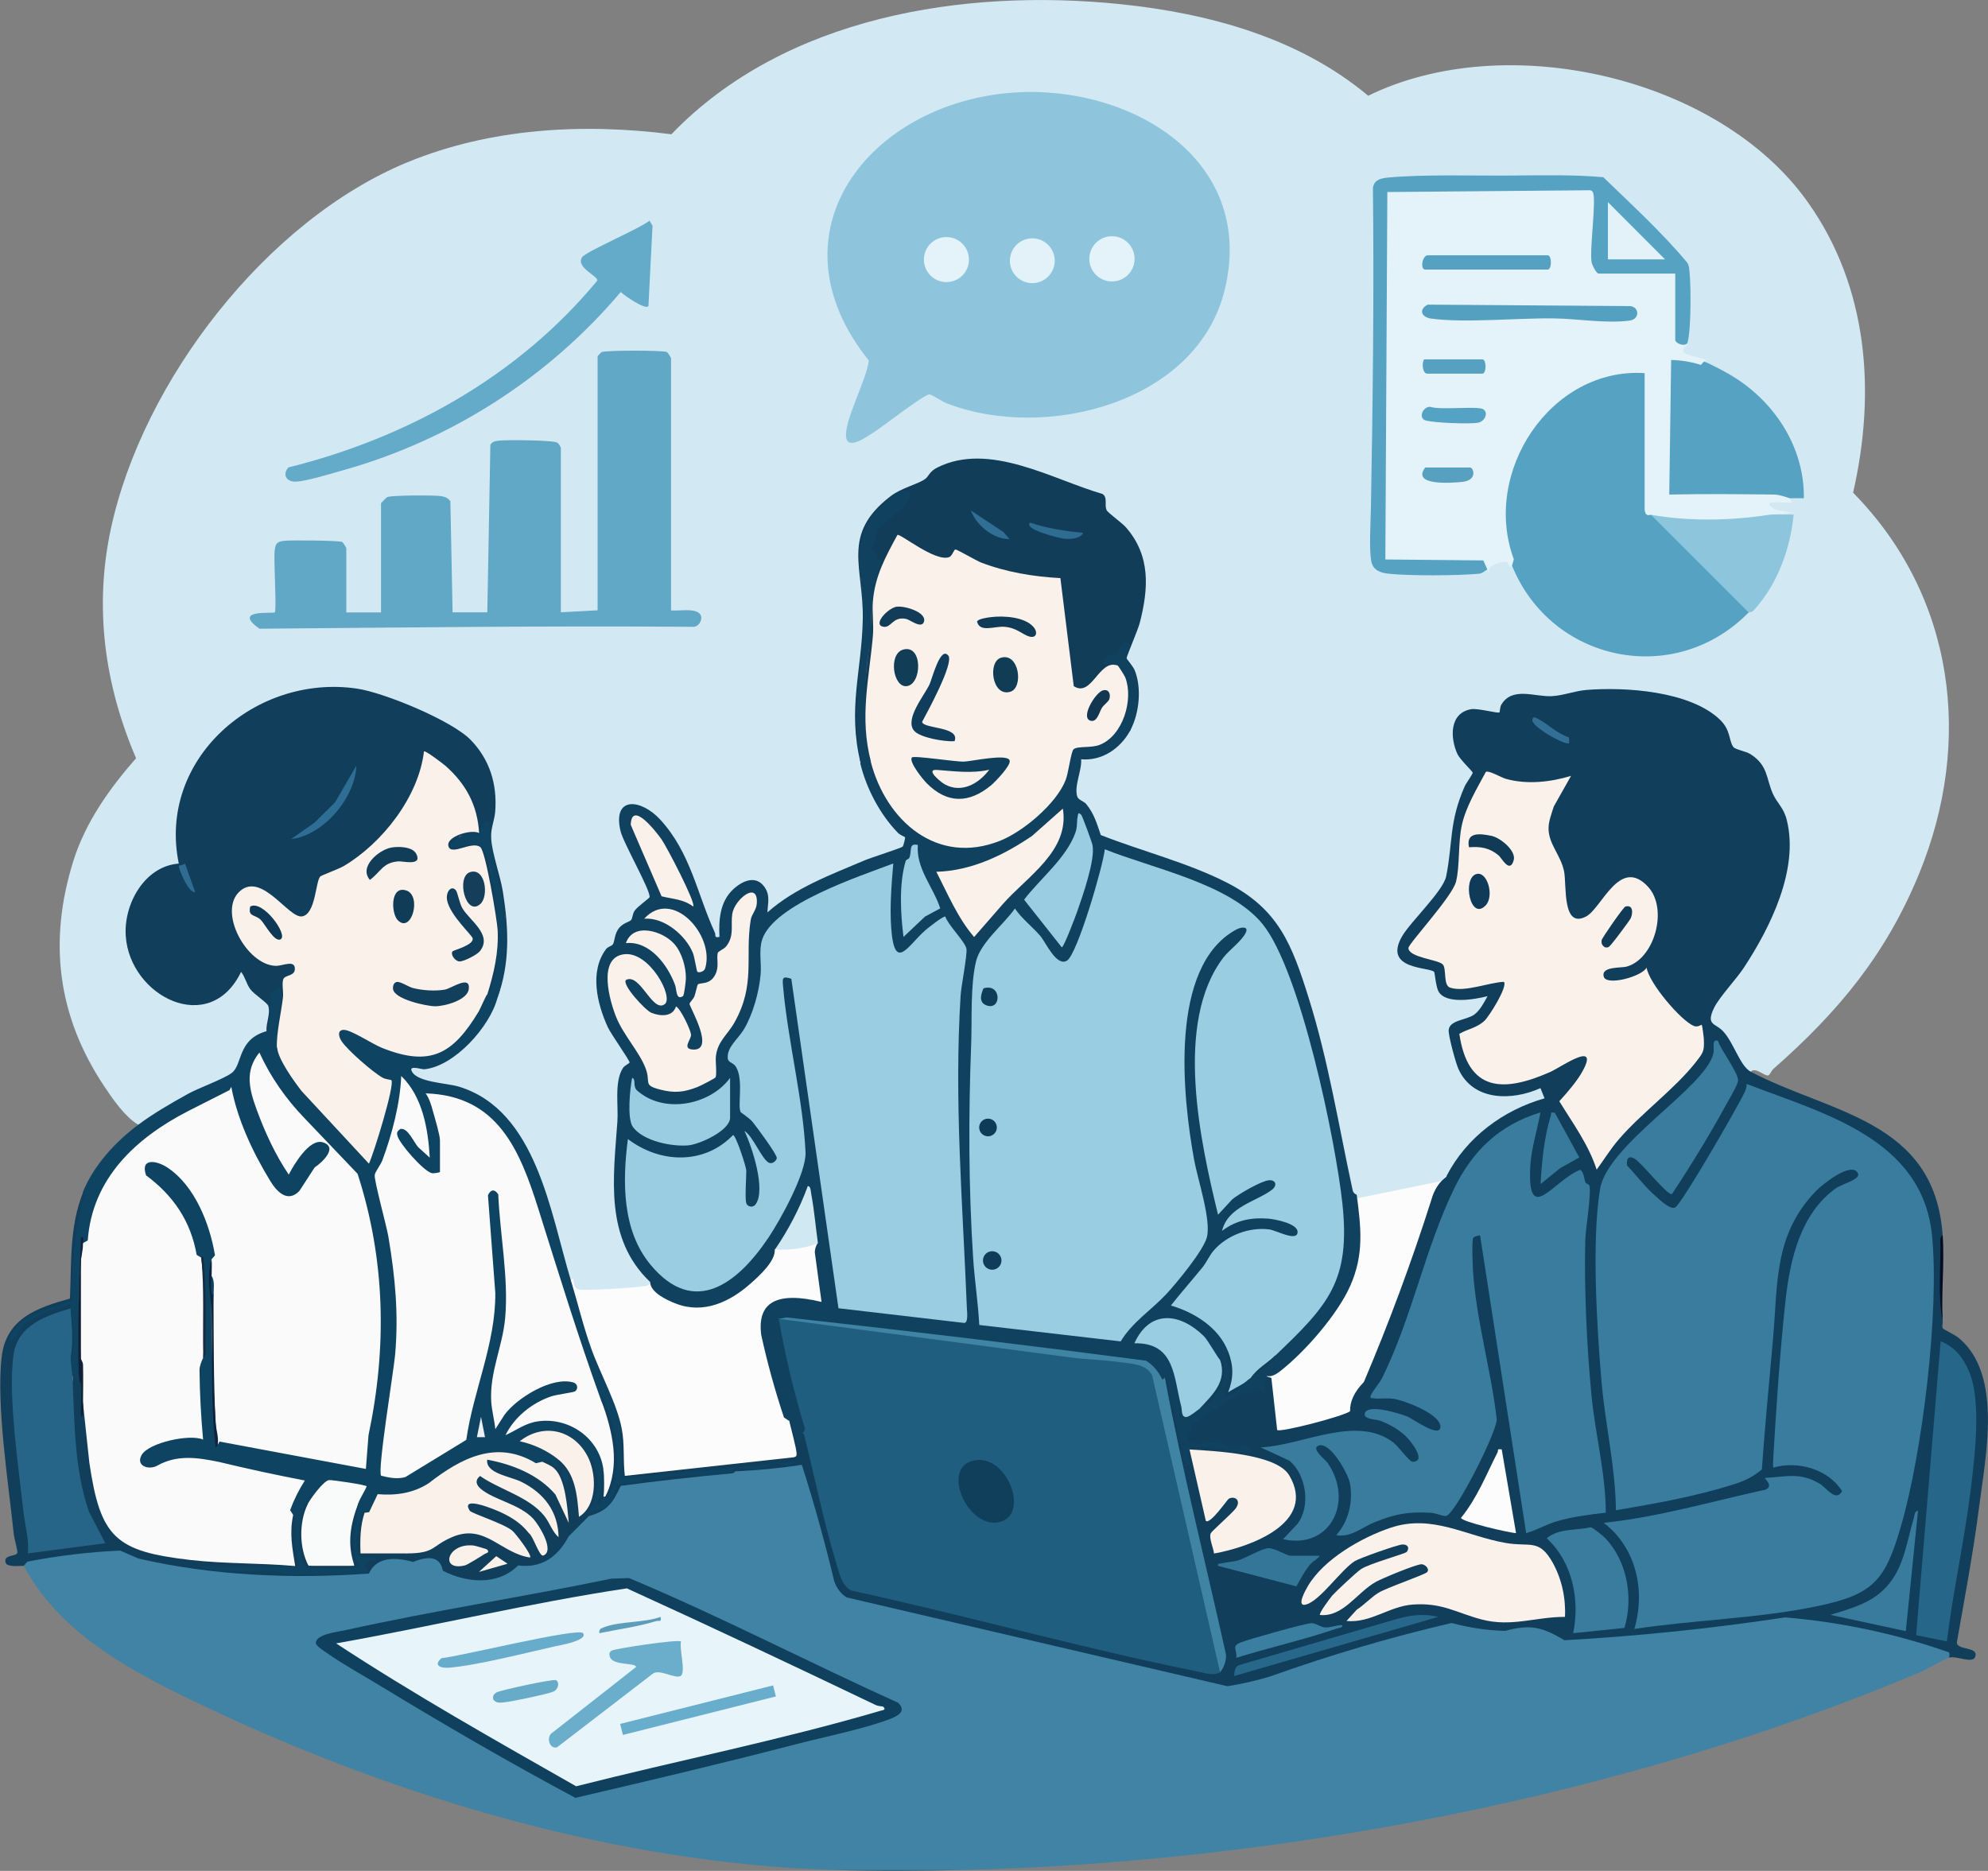 <?xml version="1.0" encoding="UTF-8"?>
<svg id="_レイヤー_2" data-name="レイヤー 2" xmlns="http://www.w3.org/2000/svg" viewBox="0 0 188.92 177.8">
  <rect x="0" y="0" width="188.92" height="177.8" fill="#808080" stroke="none"/>
  <defs>
    <style>
      .cls-1 {
        fill: #fafafb;
      }

      .cls-2 {
        fill: #e2f2f8;
      }

      .cls-3 {
        fill: #20607d;
      }

      .cls-4 {
        fill: #2e6c92;
      }

      .cls-5 {
        fill: #397c9d;
      }

      .cls-6 {
        fill: #266587;
      }

      .cls-7 {
        fill: #0e3956;
      }

      .cls-8 {
        fill: #68adcb;
      }

      .cls-9 {
        fill: #133751;
      }

      .cls-10 {
        fill: #0f4362;
      }

      .cls-11 {
        fill: #64aac9;
      }

      .cls-12 {
        fill: #306c92;
      }

      .cls-13 {
        fill: #205e80;
      }

      .cls-14 {
        fill: #123d59;
      }

      .cls-15 {
        fill: #e7f4fa;
      }

      .cls-16 {
        fill: #67abc9;
      }

      .cls-17 {
        fill: #0e233e;
      }

      .cls-18 {
        fill: #162b41;
      }

      .cls-19 {
        fill: #387b9c;
      }

      .cls-20 {
        fill: #8ec5dd;
      }

      .cls-21 {
        fill: #56a2c3;
      }

      .cls-22 {
        fill: #0f3f5d;
      }

      .cls-23 {
        fill: #e3f2f8;
      }

      .cls-24 {
        fill: #6baecc;
      }

      .cls-25 {
        fill: #123f5b;
      }

      .cls-26 {
        fill: #55a1c2;
      }

      .cls-27 {
        fill: #103d5b;
      }

      .cls-28 {
        fill: #266688;
      }

      .cls-29 {
        fill: #3b7fa0;
      }

      .cls-30 {
        fill: #103b57;
      }

      .cls-31 {
        fill: #f9fafa;
      }

      .cls-32 {
        fill: #103b58;
      }

      .cls-33 {
        fill: #9bcee2;
      }

      .cls-34 {
        fill: #faf1eb;
      }

      .cls-35 {
        fill: #e4f3f9;
      }

      .cls-36 {
        fill: #104260;
      }

      .cls-37 {
        fill: #276789;
      }

      .cls-38 {
        fill: #67adcb;
      }

      .cls-39 {
        fill: #99cde2;
      }

      .cls-40 {
        fill: #347697;
      }

      .cls-41 {
        fill: #8dc5dd;
      }

      .cls-42 {
        fill: #316f94;
      }

      .cls-43 {
        fill: #113c56;
      }

      .cls-44 {
        fill: #61a7c6;
      }

      .cls-45 {
        fill: #103a56;
      }

      .cls-46 {
        fill: #0e3d5a;
      }

      .cls-47 {
        fill: #4083a4;
      }

      .cls-48 {
        fill: #fafafa;
      }

      .cls-49 {
        fill: #010c23;
      }

      .cls-50 {
        fill: #d0e8f2;
      }

      .cls-51 {
        fill: #123c58;
      }

      .cls-52 {
        fill: #113a56;
      }

      .cls-53 {
        fill: #103c58;
      }

      .cls-54 {
        fill: #4084a4;
      }

      .cls-55 {
        fill: #9bcde2;
      }

      .cls-56 {
        fill: #113e5a;
      }

      .cls-57 {
        fill: #0e3b58;
      }

      .cls-58 {
        fill: #306e94;
      }

      .cls-59 {
        fill: #56a1c1;
      }

      .cls-60 {
        fill: #143e59;
      }

      .cls-61 {
        fill: #103f5b;
      }

      .cls-62 {
        fill: #0f405e;
      }

      .cls-63 {
        fill: #fcfcfc;
      }

      .cls-64 {
        fill: #54a3c4;
      }

      .cls-65 {
        fill: #ebf0f2;
      }

      .cls-66 {
        fill: #113d59;
      }

      .cls-67 {
        fill: #53a0c1;
      }

      .cls-68 {
        fill: #9acde2;
      }

      .cls-69 {
        fill: #d2e9f3;
      }

      .cls-70 {
        fill: #58a0c0;
      }

      .cls-71 {
        fill: #2f6e94;
      }

      .cls-72 {
        fill: #0f3c5a;
      }

      .cls-73 {
        fill: #5d9dba;
      }

      .cls-74 {
        fill: #e3f3f9;
      }

      .cls-75 {
        fill: #132138;
      }

      .cls-76 {
        fill: #387a9c;
      }

      .cls-77 {
        fill: #103e5b;
      }

      .cls-78 {
        fill: #113d57;
      }
    </style>
  </defs>
  <g id="_レイヤー_1-2" data-name="レイヤー 1">
    <g>
      <path class="cls-63" d="M137.47,111.75c-3.08,5.97-4.27,13.63-7.53,19.72-.23.43-1.34,1.83-1.36,1.95-.06.26.24.64.09.84-.43.58-7.15,2.34-7.66,1.91l-.6-5.41c.28-.48.78-.51,1.17-.87,3.38-3.13,7.21-6.96,7.36-11.84.05-1.64-.42-3.35-.39-4.95,0-.21-.13-.63.19-.58.06.43-.21,1.1.28.96l8.45-1.74Z"/>
      <path class="cls-69" d="M166.38,101.86l-.39.21c-.93-1.26-1.81-2.57-2.65-3.91-1.47-.82-1.32-1.56-.59-2.88,3.97-5.07,9.72-13.34,5.42-19.58-.67-2.33-1.18-3.69-3.72-4.42-1.34-5.56-9.19-5.45-13.82-5.28-2.16.65-4.07.58-6.22.36-.8.05-1.47.54-1.53,1.39-.14.31-.44.41-.77.35-4.5-1.56-4.54,2.81-1.91,5.05.05.59-.17,1.19-.67,1.78-.94,2.77-1.53,5.65-1.78,8.65-1.17,1.91-2.53,3.73-4.08,5.45-1.1,1.62-.19,2.61,2.73,2.97l.27.34c.07,2.25,1.58,2.92,4.53,2.02.12.03.23.07.3.15.84.89-2.2,3.15-3.16,3.05-.71.37.52,3.85.93,4.45,1.56,2.28,4.58,2.06,6.87,1.1.83-.03,1.3,1.31.52,1.7-3.55,1.1-6.69,3.36-8.56,6.61l-.62.33-.58.51-7.81,1.6c-.3.04-.48-.21-.54-.76-.3-.39-.52-.81-.67-1.27-1.19-6.38-2.59-12.72-4.53-18.87-1.85-5.85-4.55-7.95-10.24-10.18-2.93-1-5.84-2.04-8.73-3.14-.43-1.56-1.21-2.81-2.34-3.75-.35-.46.34-3.81.52-3.95,1.81-.15,3.37-.76,4.34-2.4l.5-.08c.88-2.37,1.19-4.83-.44-6.93.32-.59.38-1.01.16-1.26,1.98-4.36,2.27-9.52-2.2-12.45-.2-.4-.28-.84-.24-1.32-1.88-.79-4.11-1.71-6.18-2.35-3.14-.98-6.53-1.93-9.56-.15-.73,1-2.1,1.78-3.24,1.69-2.44,1.2-4.09,3.69-4.02,6.43.5,4.37.5,8.63-.22,13.04-.13,2.28.03,4.17.33,6.4l.51.4c.76,2.39,1.96,4.93,4.02,6.41.26.5-.09,1.49-.7,1.61-4.39,1.3-8.46,3.25-12.2,5.85-.73.17-.99-.38-.78-1.65-1.6-3.38-4.55,1.59-3.87,3.77-.17.59-.78.66-1.09.12-1-2.89-2.15-5.72-3.44-8.49-.61-2.04-5.72-6.44-4.81-1.54,1.09,2.07,1.99,4.19,2.69,6.34-.87.65-1.47,1.42-1.8,2.3-1.16.52-1.41,1.12-1.73,2.3-3.41,2.85-.35,7.87,1.61,10.78-.14.43-.41.85-.8,1.26-.33,3.03-.6,6.47-.62,9.57-.03,3.51.34,6.94,2.93,9.58l.11.65c.29.31.33.39-.02.63-.49.33-6.65.67-6.96.42-.19-.43-.38-.85-.59-1.24l-.51-.34-1.77-6.42c-1.85-5.73-4.21-11.2-10.95-11.71-1.86-.08-3.66-2.43-.7-1.95,2.79-.34,5.59-3.66,6.5-6.2l.45-.16c1.26-3.97.88-8.14-.03-11.98-.53-1.56-.6-2.8-.61-4.38,0-.06-.08-.12-.19-.18,1.83-7.23-4.89-10.34-10.64-12.04-10.1-2.98-20.36,5.3-18.53,15.93-6.08,1.42-6.58,9.54-1.18,12.31,2.03,1.04,4.28.75,5.71-1.1.8-1.75,1.59-1.62,2.37.41l1.6,1.43c.06.21-.19,2.27-.42,2.71l-.17.46c-1.26.56-2.07,1.65-2.42,3.25l-.56.62c-2.83,1.25-5.56,2.73-8.21,4.45l-.86.15c-1.28-.78-2.38-2.39-3.23-3.66-4.43-6.65-5.33-13.74-2.93-21.41,1.16-3.69,3.44-6.89,5.96-9.76-2.99-6.98-4-14.3-2.4-21.78,3.01-14.06,14.79-29.34,28.19-34.86,7.91-3.25,16.66-3.73,25.08-2.66C74.59,1.56,91.58-1.14,106.52.4c8.39.87,16.95,3.21,23.5,8.7,13.03-6.4,33.26-1.84,41.74,10.06,5.79,8.11,6.52,18.13,4.34,27.66,9.65,9.82,11.44,23.62,6.27,36.22-3.16,7.7-7.69,13.13-13.85,18.55-.19.16-.33.59-.5.62-.36.06-1.25-.87-1.66-.34Z"/>
      <path class="cls-20" d="M96.3,8.8c11.01-.79,23.11,6.27,20.09,18.73-2.61,10.77-17.05,14.44-26.45,10.79-.38-.15-1.44-.85-1.62-.84-.59.05-4.42,3.07-5.31,3.62-.59.37-2.37,1.68-2.59.52-.29-1.52,1.98-5.59,2.14-7.36-9.73-12.13.05-24.48,13.73-25.46Z"/>
      <circle class="cls-35" cx="105.67" cy="24.6" r="2.15"/>
      <circle class="cls-74" cx="89.94" cy="24.67" r="2.14"/>
      <circle class="cls-23" cx="98.1" cy="24.78" r="2.13"/>
      <path class="cls-21" d="M143.68,53.75c-3.62-8.92,3.32-19.29,13-18.82v13.5s.19.46.19.46l.83.28c2.86,2.86,5.73,5.73,8.59,8.59l-.11.44c-7.05,7.19-18.78,4.72-22.5-4.46Z"/>
      <path class="cls-21" d="M161.91,34.35c.58.2,1.81.87,2.39,1.2,4.2,2.41,7.19,6.84,7.12,11.8-.45,0-.91-.01-1.36,0-3.94.11-7.9-.08-11.83,0l.19-13.58c.21-.21,3.01.42,3.49.58Z"/>
      <path class="cls-41" d="M168.12,48.9c.77,0,1.55,0,2.33,0-.31,3.27-1.55,6.66-3.8,9.11-.17.19-.44.17-.47.2l-9.31-9.31c3.75.03,7.51-.05,11.25,0Z"/>
      <path class="cls-35" d="M141.35,54.13c-.28.15-.51,0-.68-.49l-8.92-.09c-.27-.07-.41-.26-.48-.52l.2-34.68c.07-.27.26-.41.51-.49l19.24-.14c.48.15.63.55.64,1.02l-.25,5.59c.13.58.24,1.15.32,1.68,0-.15.04-.38.13-.39,1.53-.12,5.51-.22,6.91,0l.23.39c.15,0,.38.03.39.13.13,1.23.17,4.76,0,5.95l-.39.23c.4-.13.81.07,1.16.29-.14.48-.21.21-.34.42-.43.68.98.82,1.56.99.13.04.82.16.34.34l-.28.32c-.95-.3-1.9-.45-2.83-.47l-.18,12.79c3.31-.07,6.64-.04,9.96,0,.25,0,.49.06.74.12s.5.15.74.24c.35.53.19.36-.29.39-.78.04-2.59-.25-1.08.69l1.56.28-2.13.2c-3.67.57-7.59.64-11.25,0-.43.14-.54-.1-.59-.49v-12.97c-8.92-.57-15.5,9.42-12.43,17.69l-.18.62c-.28.43-.21-.42-.66-.39s-1.8.39-1.48.98c-.11.02-.18-.2-.19-.2Z"/>
      <path class="cls-67" d="M135.67,28.95l19.18.14c.93.01,1.04,1.25,0,1.38-2.33.29-4.87-.18-7.18-.21-3.45-.05-8.45.45-11.66.02-.94-.13-1.22-.86-.34-1.33Z"/>
      <path class="cls-26" d="M135.63,24.26h11.45c.4,0,.4,1.36,0,1.36h-11.64c-.46,0-.34-1.2.19-1.36Z"/>
      <path class="cls-59" d="M135.34,34.15h5.53c.4,0,.4,1.36,0,1.36h-5.24c-.44,0-.55-1-.29-1.36Z"/>
      <path class="cls-64" d="M135.87,38.65c.97.36,4.6-.1,5.1.25s.12,1.15-.5,1.27c-.8.15-4.23.02-5.01-.22-.67-.21-.3-1.25.41-1.29Z"/>
      <path class="cls-70" d="M135.43,44.43h4.27c.33,0,.75,1.22-.76,1.37-1,.1-4.84.39-3.5-1.37Z"/>
      <path class="cls-21" d="M160.36,32.6c-.3.4-1.16,0-1.16-.29v-6.31h-7.28c-.21,0-.62-.79-.67-1.08-.21-1.3.5-6.11.1-6.69-.06-.08-.14-.13-.23-.15l-19.28.17-.19,34.92,9.31.09.39.87c-.21.05-.38.36-.86.4-2.03.18-6.55.21-8.55-.01-.73-.08-1.43-.31-1.61-1.11-.25-1.12-.07-3.9-.05-5.2.18-10.06.3-20.18.19-30.27.04-.84.74-1,1.46-1.07,3.52-.32,8.37-.15,12.03-.19,2.79-.03,5.64-.08,8.4.16,2.72,2.63,5.56,5.23,7.98,8.12.19.29.19.61.22.94.14,1.41.15,5.46-.2,6.7Z"/>
      <polygon class="cls-2" points="158.23 24.65 152.8 24.65 152.8 19.21 158.23 24.65"/>
      <path class="cls-44" d="M63.75,58.01c.72.08,2.18-.23,2.72.29.45.43-.04,1.35-.67,1.27-13.73-.11-27.43.07-41.14.18-2.68-1.89,1.31-1.41,1.45-1.55.21-.21-.13-5.04,0-5.93.08-.64.24-.79.87-.87.6-.08,5.3-.04,5.54.11.09.05.39.53.39.58v6.11h3.3v-10.38s.49-.53.59-.58c.4-.18,4.49-.19,5.13-.09.36.06.66.18.87.49l.21,10.55h3.3l.29-15.91c.18-.32.44-.35.77-.4.73-.09,5.19-.06,5.6.19.1.06.33.42.33.5v15.62l3.49-.19v-24.15s.3-.34.39-.39c.39-.18,5.92-.18,6.2,0,.09.05.39.53.39.58v23.96Z"/>
      <path class="cls-11" d="M61.61,29.11c-.33.32-2.28-1.02-2.62-1.36-6.93,8.2-16.26,14.15-26.63,17.01-1.08.3-3.23.97-4.24,1.01-.91.04-1.31-.68-.71-1.35,11.35-2.82,21.86-8.69,29.35-17.75.1-.44-2.07-1.24-1.45-2.22.33-.53,5.57-2.76,6.41-3.48l.29.48-.39,7.66Z"/>
      <path class="cls-77" d="M137.47,111.75c1.89-3.66,5.37-6.25,9.31-7.37l-.39-.97c-2.7,1.22-6.4,1.25-7.79-1.81-.26-.56-.98-3.21-.93-3.72.09-.95,1.71-.93,2.43-1.46.55-.4.94-1.16,1.26-1.75-1.2.31-3.99.81-4.67-.47-.24-.46-.34-1.76-.4-1.83-.4-.49-4.91-.17-3.05-3.39.82-1.41,3.91-4.3,4.19-5.7.65-3.26.26-5.11,1.75-8.53.14-.32.78-1.18.77-1.32,0-.12-1.21-1.24-1.46-1.79-.69-1.53-.76-3.87,1.3-4.24.64-.12,2.57.43,2.71.3.03-.03.04-.5.16-.71,1.03-1.77,3.18-.75,4.8-.83,1.06-.05,2.22-.5,3.29-.59,3.71-.3,9.85.1,12.69,2.82,1.05,1,.83,1.98,1.28,2.6.18.25,1.2.4,1.64.69,1.65,1.06,1.46,2.24,2.1,3.72.42.95,1.05,1.35,1.34,2.54,1.17,4.7-1.57,10.21-4.09,14.04-.73,1.1-2.31,2.77-2.81,3.78-.83,1.69.11,1.47.83,2.23,1.04,1.1,1.61,3.31,2.64,3.86,7.5,3.96,17.46,4.55,18.24,15.52-.15,2.65-.22,5.45,0,8.15.04.21-.1.55.03.74.05.07,1.17.61,1.52.91,4.18,3.49,2.52,11.27,1.91,16.08-.55,4.3-1.36,8.57-2.11,12.84.02.78,2.07.36,1.75,1.35-.23.73-1.83-.14-2.52.1-.22-.31-.62-.39-.97-.49-3.19-.87-10.72-2.93-13.7-2.98-2.81-.05-7.41,1.03-10.46,1.34-2.71.27-5.43.39-8.14.59-1.73.12-2.66.75-4.34-.12-.44-.23-.89-.78-1.29-.85-1.03-.19-3.14.55-4.65.39-1.14-.12-2.51-.83-3.68-.79-2.09.06-8.35,2.31-10.77,3.02-3.48,1.02-6.98,2.5-10.55,2.99l-36.34-8.48c-.72-.41-1.17-1.1-1.42-1.88l-2.82-10.79-16.83,1.79c-.39.12-.79,1.55-1.28,2.02-.4.38-.91.42-1.22.66-.84.65-2.52,2.37-3.09,3.17-.19.27-.85,1.15-1.02,1.3-.4.36-1.27.65-1.8.72-.49.07-1.21-.11-1.41-.04-.21.07-.91.76-1.34.96-.89.43-1.81.63-2.81.47-.83-.14-.86-.26-1.95-.36-2.07-.19-1.7-1.75-1.95-1.77-.4-.04-1.31.36-1.92.4-1.03.07-2.26-.37-3.11-.2-.56.11-.57.86-1.25,1.08-.47.15-2.06.2-2.66.21-5.05.09-14.39-.03-19.12-1.34-.58-.16-1.88-.87-2.18-.89-2.24-.14-6.21,1.1-8.84,1.14-.41,0-1.61.14-1.74-.29-.26-.82,1.03-.56,1.11-.96.04-.18-.3-1.37-.34-1.76-.5-4.81-1.68-12.25-1.15-16.85.43-3.66,3.39-4.68,6.49-5.54.15-3.43-.06-6.87,1.25-10.1.19-.09.36-.09.52.04-.91,3.55-1.19,7.23-1.42,10.91l-.26.11-.18.46c-4.65,1.22-5.14,3.09-5,7.65.33,4.95.85,9.85,1.55,14.72l6.22-.82c-2.36-4.27-2.64-9.46-2.75-14.46l.36-.76c-.06-1,.26-.8.58,0l.22-.05c.06.79.12,1.51.16,2.19l.4.13.67,6.02c.55,7.64,4.99,8.2,11.62,8.61l6.95.34c-.22-1.36-.26-2.71-.13-4.06l.46-.37.46.11c.15,1.65.24,3.34.32,4.96-.12.11-.21.19-.2.19.58.02,5.86.18,5.94-.11.12-.43-.04-.8-.47-.95-.89-.47-.09-4.54.29-4.71.42-.19.56-.14.46.33.24.48.25,1.06.03,1.74.09.89-.05,1.6-.42,2.14.02-.15.06-.37.17-.39.45-.07,3.49-.08,3.92,0l.27.39.31-.39c1.23.07,2.13-.45,3.1-1.14,2.46-1.6,4.62-.33,6.8,1l.9.36c-1.1-1.7-2.76-2.82-4.97-3.37-1.41-1.21-.51-1.75,1.04-1.45,2.43.47,4.98,2.33,5.82,4.7-.12-2.75-2.75-3.97-5.01-4.84-1.13-.13-2.56-2.4-1.01-2.58.5-.06,6.62,3.21,6.81,4.44-.51-1.47-1.67-2.54-3.05-3.21-.78-.13-4.67-1.67-3.23-2.69.99-.7,7,2.19,7.25,3.92-.19-1.26-.49-2.63-1.83-3.05l-.02-.44c-.16-.64.91-.65,1.18-.15l.37-.04c1.18-.17,1.72,1.78,2,2.77.09,2.03.61,2.43.93.25.13-.89.02-1.81-.28-2.66l.27-.36c-.11-.2-.08-.42.13-.45,1.06-.16,1.37,4.08.58,4.81.51.62,1.65-1.63,1.6-2.04.48-.3.6-.5.36-.59-.03-1.48-.03-2.97-.02-4.48l.45-.15.46.42c.02,1.28.12,2.48.3,3.6l15.46-1.7-.63-2.74.31-.35c.27-1.12.86.4.88,1.12l.48.05c.3.33.52.7.68,1.11.92,4.01,1.92,8.16,3.04,11.99.12.41.53,1.39.94,1.49,11.54,2.84,23.55,5.66,34.91,8.11l.18-1.61-3.44-15.01c-1.04-3.75-1.7-7.52-1.98-11.32-.32-.69.21-.69.6-.14.3.24,1.59,7.24,1.39,7.58-.02.04-.23-.88.34-.64.5.07.72.5.2.4l-.2-.4c-.81-.82-.59-1.86.14-2.7.99-1.13,5.11-3.44,6.63-3.31-.02-.51,0-.95.6-.97l.41.13.55,4.95c.25.26,6.17-1.26,6.93-1.78-.03-.93.41-1.86,1.31-2.78,2.4-5.65,4.53-11.4,6.4-17.27.27-1,.76-1.76,1.48-2.26Z"/>
      <path class="cls-63" d="M142.71,137.75l1.36,7.95c-.69-.03-5.21-1.09-5.23-1.45,1.55-1.91,2.38-4.08,3.47-6.22.1-.2-.1-.37.4-.28Z"/>
      <path class="cls-34" d="M51.53,138.91c.4.21.84.35,1.17.67,1.04.98,1.22,3.75,1.35,5.15l-1.27-2.7c-1.62-1.9-4.1-2.87-6.48-3.31-.18,1.31,2.18,1.58,3.23,2.1,2.14,1.06,3.51,2.8,3.55,5.27-.62-.54-.83-1.37-1.36-2.03-1.48-1.83-4.21-2.47-6.1-3.79-.51.41-.38.86.1,1.25,1.28,1.05,3.63,1.41,4.95,2.81.55.59,2.09,3.07.96,3.5-.38.14-.97-1.89-1.37-2.12-.72-.93-1.62-1.5-2.67-1.99-.44-.21-3.91-1.68-2.95-.15.16.26,3.29,1.23,4.08,1.93.28.25,1.88,2.31,1.65,2.52-2.77-.41-4.28-3.22-7.31-1.98-2.11.87-1.63,1.59-4.43,1.59h-4.37c-.05-1.32-.03-2.62.39-3.88.08-.24.9-2.04,1-2.1.24-.15,1.53.02,2-.03,2.85-.32,3.85-1.98,6.18-3.14,2.9-1.44,4.92-1.04,7.7.42Z"/>
      <path class="cls-34" d="M46.29,147.26c.3.31-.12.34-.25.43-.28.19-1.62,1.02-1.83,1.07-2.44.63-1.76-2.16.8-1.88.16.02,1.24.33,1.28.38Z"/>
      <polygon class="cls-34" points="48.23 148.61 45.51 149.39 47.16 147.89 48.23 148.61"/>
      <path class="cls-10" d="M53.85,141.24c-.23-.08-.3-.75-.39-1.07-.31-1.04.44-.63.55.05.07.39-.08.66-.17,1.02Z"/>
      <path class="cls-49" d="M184.61,125.53c-.42-1.99-.22-4.95-.2-7.08,0-.33-.12-.86.2-1.06.19,2.64-.14,5.48,0,8.15Z"/>
      <path class="cls-5" d="M163.27,98.95c.25.81,1.96,3.05,1.9,3.75-.03.41-.83,1.73-1.09,2.2-1.58,2.91-3.39,5.85-5.2,8.59-.49.08-2.9-3.03-3.57-3.39-.6-.32-.76.08-.69.67.9.92,1.65,1.97,2.62,2.82.44.39,1.45,1.39,1.94,1.17.6-.28,5.99-9.63,6.58-10.9.13-.27.24-.54.22-.85,7.31,2.82,16.74,5.18,17.63,14.48.69,7.26-.92,20.56-2.98,27.62-1.48,5.05-2.56,6.4-7.82,7.51-5.74,1.21-11.73,1.31-17.5,2.19,1.08-3.66.18-7.72-2.91-10.09,5.23-.54,10.26-2.04,15.38-3.15.82-.36-.14-1.06-.06-1.12,2.04-.09,3.3-.57,5.18.54.69.41,1.56,1.8,2.15.72-1.3-2.1-4.23-2.91-6.55-2.23,0-.23-.02-.46,0-.69.29-4.91.64-10.25,1.17-15.13.42-3.88,1.41-8.32,4.79-10.73.58-.41,2.36-.85,2.11-1.4-.58-1.26-3.43,1.08-3.99,1.65-4.01,4.16-3.62,8.7-4.08,13.96-.36,4.17-.78,8.34-1.07,12.51-.94.78-1.67,1.1-2.81,1.46-3.58,1.12-7.36,1.79-11.06,2.42-.04-4.07-1-8.07-1.36-12.13-.44-5.05-.96-13.52-.15-18.38.71-4.3,10.01-9.64,10.77-12.9.13-.54-.21-1.38.43-1.21Z"/>
      <path class="cls-5" d="M146.39,105.74c-.31,1.66-.88,3.45-.97,5.14-.28,5.72,2.22,1.27,4.75.29.4.3.33.81.5,1.21.06.14.33.14.37.29.2.83-.36,4.06-.39,5.19-.12,4.56.15,10.2.59,14.75.36,3.73,1.35,7.41,1.36,11.15-1.56.18-3.19.38-4.7.83-1,.3-1.87.83-2.87,1.11l-4.38-28.31c-.19.05-.62.12-.67.31-.12.47-.03,2.44,0,3.07.3,4.68,1.73,9.47,2.26,14.14-.06,1.3-3.78,8.68-4.77,9.15-.2.1-1.07-.27-1.47-.29-2.17-.12-3.34.09-5.33.88-1.22.48-2.28,1.49-3.69,1.25,1.18-1.31,1.61-3.15,1.31-4.9-.16-.95-1.86-3.95-2.94-3.63-.85.26.54,1.27.82,1.67,2.51,3.62.28,8.25-4.24,7.24l1.36-1.45c1.3-1.67.84-4.71-.77-6.02l-2.72-1.26c3.94-.16,9.07-3.14,12.6-.47.5.37,1.52,1.84,1.85,1.84,1.36-.02-.15-1.91-.57-2.34-.66-.68-1.63-1.22-2.52-1.56-.38-.14-1.58-.12-1.47-.67.21-1,3.33-.01,4.01.25.51.2,2.99,2.02,3.17,1.1.24-1.25-3.45-2.62-4.42-2.76-.65-.1-1.3.03-1.89-.05-.19-.03-.42.05-.29-.29.16-.39.83-1.15,1.07-1.64,2.85-5.75,4.05-12.23,6.84-17.99,1.74-3.59,4.3-6.06,8.18-7.24Z"/>
      <path class="cls-5" d="M152.53,146.16c2.11,2.18,2.71,5.69,1.84,8.55l-4.87.5c.65-3.2-.07-6.77-2.52-9.02,1.16-.97,2.81-.72,4.18-1.05.18,0,1.2.84,1.37,1.02Z"/>
      <path class="cls-40" d="M125.44,147.84c-.25.35-.64.49-.97.88-.51.61-.88,1.36-1.28,2.04l-7.45-1.95c-.06-.28.22-.2.42-.25.49-.12,1-.12,1.48-.26.75-.23,2.29-1.14,2.88-1.17s1.77.72,2.1.72h2.81Z"/>
      <path class="cls-76" d="M147.75,105.74l2.33,4.26-1.81,1.01-1.87,1.52c.12-2.15.34-4.45.97-6.5.08-.27-.12-.34.39-.28Z"/>
      <path class="cls-42" d="M149.08,70.07c.05.08.05.53.03.56-.25.27-3.62-1.55-3.49-2.23.07-.36.26-.22.49-.11.96.48,1.88,1.45,2.98,1.78Z"/>
      <path class="cls-34" d="M148.72,153.66c-2.82,0-5.08.99-7.91.25-2.43-.64-3.75-1.62-6.55-1.42-2.24.16-4,1.78-6.3,1.56l.97-1.07c.72-.46,1.35-1.17,2.07-1.61.81-.5,4.43-1.72,4.63-1.97.25-.32-.23-.75-.55-.74-.5,0-3.74,1.34-4.34,1.68-1.81,1.02-3.1,3.36-5.3,3.14-.15-.13,1-1.66,1.16-1.84.43-.47,2.26-2.19,2.73-2.51.79-.54,4.22-1.46,4.36-1.65.3-.41.06-.71-.4-.7-.43,0-4.09,1.3-4.54,1.58-1.32.83-3.27,3.73-4.61,4.12-1.05.31-.02-1.46.17-1.78,1.5-2.53,5.1-4.6,7.87-5.52,3.93-1.3,7.09.78,10.87,1.45,2.36.42,3.2-.45,4.51,1.89.86,1.55,1.25,3.38,1.16,5.15Z"/>
      <path class="cls-34" d="M113.03,137.75c2.24.14,8.25.39,9.48,2.45,2.7,4.54-3.76,6.84-7.14,7.44-.05-.51-.51-1.47-.31-1.93.07-.17,2.01-1.89,2.35-2.33.61-.81-.1-1.26-.65-.94-.13.08-1.76,2.46-2.17,2.1l-1.55-6.79Z"/>
      <path class="cls-34" d="M149.3,73.73l-1.64,2.91c-.2.64-.49,1.37-.5,2.04-.03,1.53,1.18,2.59,1.48,4.16.25,1.32-.2,5.48,2.1,4.25,1.48-.79,3.18-5.72,5.87-2.82,1.95,2.1.62,6.89-2.06,7.6-.49.13-2.45-.04-2.14.96.27.88,3.6-.01,4.07-.87.22,1.47,3.24,5.02,4.48,5.54.38.16.73-.14.76-.11.04.05.18,1.07.19,1.26.07,1.28-.04,1.37-.78,2.32-1.96,2.5-5.14,4.81-7.27,7.28-.79.91-1.42,1.94-2.13,2.91-.75-2.35-2.27-4.42-3.55-6.5.79-.88,1.7-1.9,2.26-2.95,1.53-2.88-2.15-.26-3.13.17-4.45,1.96-7.81,1.91-8.63-3.63.82-.48,1.66-.55,2.4-1.25.44-.42,2.24-3.28,1.83-3.69-1.44.06-3.73,1.02-5.11.55-.68-.23-.31-1.82-.7-2.21-.47-.47-3.19-.64-3.26-1.54-.03-.39,4.15-4.87,4.52-6.3.39-1.53.18-3.72.57-5.44s1.41-3.41,2.27-5.01c.29-.17,1.44.53,1.91.66,2.01.56,4.24.31,6.21-.29Z"/>
      <path class="cls-52" d="M139.6,80.52c-.32-1.48,1.07-1.31,2.15-1.08.83.18,2.34,1.4,2.1,2.3-.37,1.33-1.14-.19-1.43-.44-.84-.72-1.73-.87-2.81-.78Z"/>
      <path class="cls-32" d="M140.32,83.06c1.03-.27,1.71,2.12.85,3-1.47,1.49-2.24-2.64-.85-3Z"/>
      <path class="cls-45" d="M154.46,86.16c.72-.22.74.58.51,1.1-.09.21-1.61,2.23-1.82,2.45s-.26.4-.65.31c-.26-.18-.33-.35-.3-.66.02-.2,2.07-3.14,2.25-3.2Z"/>
      <path class="cls-28" d="M185,155.99l-2.91-.59,2.33-27.93c1.33.51,2.14,1.56,2.69,2.84,1.2,2.84.57,7.9.2,11.01-.59,4.9-1.69,9.77-2.3,14.67Z"/>
      <path class="cls-19" d="M181.12,155.02l-7.18-1.55c1.56-.49,3.25-.93,4.55-1.95,2.4-1.87,2.58-4.6,3.39-7.28.08-.26.02-.6.39-.67l-1.16,11.45Z"/>
      <path class="cls-37" d="M136.69,153.66l-19.4,5.62c0-.38.05-.88.44-1.03l15-4.39c1.35-.38,2.58-.53,3.97-.2Z"/>
      <path class="cls-29" d="M127.57,154.44c.05.28-.34.26-.54.33-3.12,1.07-6.39,1.8-9.54,2.78.08-.82-.49-1.08.39-1.45.69-.29,6.15-1.82,6.71-1.84.48-.02.82.36,1.34.4.57.04,1.08-.25,1.65-.21Z"/>
      <path class="cls-13" d="M115.94,158.9c-.51.45-1.69.03-2.33-.09-10.94-2.2-21.79-5.28-32.7-7.65-.97-.47-1.2-1.82-1.49-2.78-1.2-3.92-2.03-8.19-3.05-12.18-.72-2.8-1.89-5.95-2.43-8.72-.13-.66-.36-1.63.11-2.15l.55-.14c11.31,1.37,22.6,2.77,33.86,4.21.66.22,1.28.66,1.46,1.36l6.19,27.05c.02.37,0,.75-.15,1.09Z"/>
      <path class="cls-54" d="M110.7,130.96c1.65,8.77,3.84,17.44,5.78,26.15.13.51-.16,1.45-.54,1.79l-6.45-28.18c-.55-1.13-2.06-1.12-3.18-1.28-1.47-.21-3.11-.24-4.61-.44l-27.67-3.66c.46-.51,1.01-.41,1.65-.39,10.53,1.58,21.27,2.09,31.79,3.71.64.1,1.65.18,2.17.55s.96,1.75,1.06,1.75Z"/>
      <path class="cls-61" d="M92.8,138.76c2.99-.34,5.06,5.21,2.18,5.89-3.08.73-5.77-5.49-2.18-5.89Z"/>
      <path class="cls-47" d="M2.25,148.81l.36-.4c2.94-.57,5.88-.92,8.81-1.05l1.72.75c7.12,1.65,14.71,1.96,21.92,1.43.61-1.34,2.01-1.71,4.2-1.1,1.66-.67,2.6-.4,2.82.83,2.23,1.15,5.2,1.46,7.16-.5,2.08.27,3.68-.65,4.8-2.76l1.91-1.92c1.83-.53,2.27-1.26,3.04-2.88,3.5-.47,7.06-.87,10.69-1.2l.2-.18c2.18-.1,4.29-.31,6.32-.62,1.16,3.63,2.18,7.32,3.08,11.07.22.62.61,1.18,1.17,1.53l36.19,8.44c1.38-.21,2.73-.53,4.07-.93,5.7-2.04,11.45-3.73,17.24-5.08,1.7.46,3.4.71,5.09.75,2.42-.66,3.55-.35,5.63.89,6.99-.39,13.98-1.11,20.97-2.17,5.29.44,10.49,1.54,15.57,3.32.08.17.07.34-.01.52-.83.29-1.91,1.03-2.78,1.39-27.87,11.75-60.62,18.03-90.92,18.78h-12.22c-20.44-.63-41.33-6.79-59.69-15.49-6.58-3.12-13.77-6.73-17.33-13.42Z"/>
      <path class="cls-3" d="M91.49,177.71c-3.97.1-8.26.12-12.22,0h12.22Z"/>
      <path class="cls-62" d="M58.08,150.03l1.69-.06c8.65,3.62,17.02,7.99,25.58,11.85.87.85-.1,1.29-.89,1.59-2.57.95-6.15,1.66-8.88,2.37-6.93,1.8-13.92,3.45-20.9,5.08-6.25-3.34-12.47-6.95-18.55-10.65-1.61-.98-3.54-2.04-5.04-3.1-.26-.19-1.1-.69-1.08-.99.06-.83,2.13-1.04,2.88-1.21,8.34-1.85,16.83-3.14,25.19-4.88Z"/>
      <path class="cls-15" d="M83.93,162.2c.34.31-.07.33-.28.39-9.42,2.77-19.36,4.75-28.9,7.17-7.68-4.37-15.44-8.74-22.81-13.58,9.23-1.64,18.36-3.83,27.63-5.23,7.92,3.61,15.8,7.33,23.65,11.09.23.11.69.13.71.15Z"/>
      <path class="cls-24" d="M64.72,155.99c-.2.64.49,2.95-.03,3.28-.51.32-2.01-.68-2.64-.22l-9.12,7.01c-.76.19-1.05-1.05-.42-1.41l7.93-6.22c.01-.46-2.25-.09-2.49-1-.07-.26-.06-.4.17-.56.28-.19,6.36-1.11,6.6-.87Z"/>
      <rect class="cls-8" x="58.85" y="161.98" width="14.99" height="1.08" transform="translate(-37.68 21.12) rotate(-14.13)"/>
      <path class="cls-38" d="M55.41,155.21c.52.71-2.41,1.19-2.71,1.26-2.76.62-7.36,1.8-10.02,2.02-.82.07-1.54-.23-.71-.91,1.61-.13,13.02-2.94,13.44-2.37Z"/>
      <path class="cls-16" d="M52.86,159.69c.34.22.2.89-.32,1.09-.61.24-3.92.94-4.63,1-.39.04-.77.11-1.04-.28-.06-.34.04-.48.31-.66s5.44-1.32,5.68-1.16Z"/>
      <path class="cls-73" d="M62.78,153.66c.1.57-.14.31-.45.41-1.65.51-3.66.79-5.37,1.14-.07-.41.19-.46.49-.58,1.45-.56,3.79-.4,5.33-.97Z"/>
      <path class="cls-56" d="M47.26,94.88c.47-1.76,1.01-6.52.58-8.4-.04-.16-.35-.05-.4-.41-.07-.56.08-1.27.01-1.86l-.38.2c.42-2.12-1.05-4.02-.58-6.01-.73-.15-.46,1.06-.89,1.14-.33.07-1.42-.44-2.02.02l1.94.38c-.43,0-2.29-.02-2.52.2-.81.77,1.18.02,1.27,0,2.08-.33,1.93.89,2.32,2.51.83,3.39,1.34,7.24.34,10.63-.21.72-.25,1.19-.63,1.21l-.21-.66c.47-1.41.67-2.86.8-4.33.1-1.2-1.06-8.67-1.64-8.76-.14-.02-.28-.02-.42,0-3.93,1.35-3.09-2.12.22-2.07-.17-2.84-2.11-5.21-4.43-6.66-1.16,5.1-4.98,9.83-9.94,11.56l-.66,2.6c-.46,1.32-1.51,1.72-2.59.78-.94-.93-1.96-1.68-3.08-2.25-3.6-.53-1.63,6.54,1.94,6.7,2.01-.75,3.12.96.97,1.81-.06,2-.25,4-.57,6l-.39.32-.39.29c.15-1.73.8-3.71.59-5.43-.04-.35.07-.31-.39-.29v3.3l-.39-1.75c-.11.57.31,2.13-.39,2.33-.07-.78.4-1.62.16-2.39-.1-.31-1.35-1.09-1.71-1.59-.4-.56-.47-1.13-.87-1.64-2.98,6.2-10.57,2.34-10.96-3.4-.21-3.02,1.77-6.64,5.04-6.89-2.05-9.94,7.29-18.04,16.92-16.63,2.6.38,9.04,3.04,10.83,4.89s2.52,4.18,2.32,6.8c-.07.85-.44,1.61-.39,2.52.09,1.47.87,3.56,1.12,5.1.55,3.49.7,6.75-.53,10.13Z"/>
      <path class="cls-71" d="M27.67,79.74l2.22-1.56,1.95-1.93,2.03-3.49c-.12,3.07-3.14,6.64-6.21,6.98Z"/>
      <path class="cls-12" d="M18.55,84.79c-.68.1-1.65-2.41-1.55-2.52.02-.02.43-.05.58-.2l.97,2.72Z"/>
      <path class="cls-1" d="M7.88,118.16c.33-.96.35-2,.6-2.99,1.61-6.4,8.23-9.5,13.66-12.14,1.03,3.16,2.19,6.54,4.09,9.29,1.76,2.55,2.39-.45,3.49-1.72.38-.44,1.93-1.13.86-1.67-.42-.21-1.45.84-1.74,1.18-.34.41-1.08,1.96-1.17,2.03-.25.18-.43-.17-.55-.32-1.15-1.48-3.31-6.32-3.66-8.17-.37-1.96.21-2.96,1.4-4.5,1.59,5.1,6.19,8.3,9.49,12.24,1.65,5.32,2.57,11.18,2.24,16.76-.23,3.99-1.48,7.91-1.36,11.93l-14.55-2.72c-.54-4.57-.67-9.29-.39-14.16l-.19-1.94c-.13-.46-.13-.98,0-1.55-.24-2.68-1.89-6.6-4.09-8.23-.6-.44-2.37-1.29-1.79.03.1.22,1.83,1.45,2.29,1.99,1.22,1.44,2.42,4.15,2.62,6.02.37,3.15.43,6.32.19,9.51.07,2.71.12,5.46.39,8.15-.69.1-1.34-.22-2.02-.2-.67.02-4.19.9-3.99,1.85.17.8,2.3-.48,2.9-.59,2.47-.43,7.23,1.07,9.87,1.6,1.03.21,2.09.42,3.14.45-.56,1.31-1.44,2.23-1.75,3.69-.37,1.74-.08,3.14.19,4.85-3.32-.3-6.68-.2-9.99-.58-7.09-.82-8.52-2.12-9.57-9.25l-.61-5.69c-.16-1.45-.23-2.84-.19-4.17-.18-3.03-.18-6.14,0-9.31-.03-.59.03-1.14.19-1.65Z"/>
      <path class="cls-10" d="M46.29,94.49c1.84-1.87.75-12.92-.57-14.05-.32-.27-.79-.25-1.19-.19-.92.33-2.82.63-1.15-.52.71-.49,1.14-.67,2.17-.38.08-1.33,1.27-2.12.98-.19.21,1.6.49,3.19.85,4.78.92,3.45.97,7.36-.12,10.94-.71,2.68-4.05,6.45-6.94,6.74-.24.02-1.43-.4-1.21.14.46,1.11,3.31,1.15,4.5,1.51,7.36,2.25,8.68,11.93,10.63,18.38.17.46.42.86.75,1.2,1.27,4.23,2.73,8.37,4.38,12.42l-.28.55c-.34.95.03,2.11,0,3.21,0,.59-.55,1.31.29,1.45l16.19-1.56c-.8.74-1.24.14-2.04.17-.11,0-1.14.58-1.94.6-.59.02-1.44-.24-1.72-.2-.13.02-.1.35-.25.39-1.91.48-4.29.29-6.15.45-.42.04-.8.33-1.38.35-.37,0-.74-.23-.95-.22-.11,0-.08.34-.25.39-.46.13-1.89.07-2.2.29-.2.14-.32,1.44-.95,1.96-.51.43-1.18.39-1.76.67.15-.6.56-1.1.69-1.74.21-1.12.1-1.83-.24-2.88-.04-.11-.25-.86-.45-.43l-.49-.13c-.97-1.95-3.21-2.82-5.16-1.76.63.23,2.62.98,2.73,1.56.02.11.02.22.01.34-.38.03.57.84-.1.77-.1-.01-.94-.54-.48-.77l-.97.19-.59.14c-3.74-2.27-7.12-.49-10.19,1.9-1.48.96-3.13,1.18-4.85,1.04l-.81,1.71-.44.06c-.2-.49-.28.22-.32.35-.24.75-.93,3.55.06,3.89.4.14,1.25-.21,1.43.22-.9.09-1.55.36-.78,1.16-.32.31-6.85.23-7.86.2-.41-.01-.71-.29-1.08-.3-2.16-.07-4.83.35-6.78-.33-.23-.08-.4-.27-.76-.15l9.71.11c.33-.21-.17-1.5-.2-1.95-.06-.97.2-2.13-.2-3l-.29-.45c.36-.99.83-1.93,1.4-2.82-2.72-.52-5.44-1.11-8.14-1.76-2.08-.43-4.03-.72-5.92.37-.88.43-2.03-.05-1.44-1.05.67-1.15,4.56-2.01,5.83-1.45-.2-2.19-.32-4.4-.34-6.6,0-.19.05-.39.11-.59s.15-.4.24-.59c.22-3.04.2-6.69-.19-9.51l-.43-.26c-.56-3.22-2.24-5.66-4.81-7.56-.57-1.69,1-1.41,2-.76,2.62,1.71,4.06,5.37,4.55,8.36l-.35.41c-.08,5.94.12,11.83.58,17.65l.2-.36,13.91,2.6.25-3.21c1.76-8.31,1.61-16.67-1.04-24.84l-5.03-5.27c-1.78-1.84-3.24-3.93-4.3-6.25-1.45,1.78-.94,3.57-.22,5.53.78,2.11,1.76,4.23,3.01,6.07.48-.93,1.96-3.45,3.23-3.07,1.51.46-.06,1.92-.77,2.39l-1.44,2.22c-1.11,1.17-2.13.12-2.78-.94-1.67-2.74-3.12-5.83-3.7-8.94l-.17.31-3.89,1.97c-5.01,2.57-9.16,6.42-9.58,12.32l-.48.26c-.47,4-.37,8.18-.2,12.24l-.19.76c-.22.54-.18-.31-.58-.39v.39c-.62-.2-.78-1.82-.2-2.13.21-1.47.21-2.96,0-4.46-.18-.02-.17-.09,0-.19-.02-.14.07-.42-.09-.38-.69.41-1.62.49-2.31.79-.24.1-1.96.98-2.05,1.06-.28.24-.66,1.39-1.27,1.64-.2-.34.48-1.26.77-1.56,1.25-1.29,3.45-1.68,5.06-2.31.07-3.28.2-6.24,1.06-9.42.07-.26.38-.7,0-.87,1.03-2.54,3.07-4.77,5.24-6.4,1.47-1.1,3.12-2.05,4.72-2.94,1.06-.59,3.43-1.43,4.2-2.01,1.06-.8.52-3.19,3.31-3.97.35-.73.33-1.6.26-2.39.18-.07.3-.03.34.14l.18,1.67-.19-1.7c-.29-.45-.41-1.42.19-1.6.72-1.08.65.97.52,1.68-.3,1.31-.41,2.56-.33,3.75.49.45.88,1.06,1.18,1.83,2.23,3.01,4.7,5.84,7.42,8.5.82-2.25,1.46-4.55,1.91-6.89-1.2-.2-5.26-3.68-4.99-4.71.31-1.19,1.33-.76,2.15-.33,5.23,3.45,9.44,2.64,11.84-3.43h.47Z"/>
      <path class="cls-77" d="M6.71,129.02c-.04-1.48.06-2.98,0-4.46.26.99.28,2.36.28,3.39,0,.32-.02.84-.28,1.07Z"/>
      <path class="cls-75" d="M7.88,118.16c.03.66-.19,1.29-.19,1.65v9.31c0,.07.19.32.2.57.03,1.19.01,2.41,0,3.6,0,.33.17,1.25-.19,1.36-.05-1,.06-2.02,0-3.02-.01-.25-.2-.44-.2-.47-.17-4.51.02-9.08.2-13.58.33-.05.18.36.19.58Z"/>
      <path class="cls-48" d="M57.35,139.69c-.38-3.02-3.28-5.04-6.25-4.61-1.18.17-2.02.84-3.06,1.31.83-1.72,2.55-3.09,4.36-3.69.51-.17,2.09-.37,2.24-.47.33-.22.26-.72-.13-.84-2.02-.62-5.39,1.46-6.57,3.07l-.87,1.36c-.08-.83-.34-1.81-.39-2.62-.16-2.82,1.09-5.23,1.33-7.98.33-3.81-.5-7.9-.66-11.71-.35-.54-.72-.47-.98.08l.7,9.31c.03,4.82-2.09,9.25-2.76,13.94l-5.78,3.53c-.77.23-1.56.06-2.31-.12-.38-.44,1.21-10.07,1.33-11.52.34-3.86,0-7.39-.64-11.19-.18-1.07-1.36-5.32-1.3-5.87.03-.3.56-.96.73-1.41.92-2.48,1.68-5.37,1.79-8,2.03,1.95,2.56,5.06,2.71,7.76l-1.07-.97c-.43-.43-1.01-1.94-1.74-1.75-.26.21-.35.29-.26.64.19.75,2.45,3.34,3.26,3.55.19.05.78-.07.78-.11v-3.01c0-.5-.51-2.2-.68-2.81-.15-.56-.34-1.18-.68-1.65,6.83.21,8.94,5.36,10.72,11.01,1.99,6.32,3.71,11.93,5.96,18.19,1.29,2.67,2.07,6.49.39,9.12h-.19c-.13-.76-.13-1.6,0-2.52Z"/>
      <path class="cls-31" d="M29.22,142.99c.23-.5,1.52-2.27,2.05-2.33.23-.03,3.47.44,3.58.59-.22.53-.57,1.02-.78,1.55-.62,2.01-.73,4-.39,6.01-1.35.24-2.99.19-4.37,0-1.13-1.44-1.04-4.27-.1-5.82Z"/>
      <path class="cls-77" d="M29.22,142.99c-.82,1.74-.78,4.14.1,5.82h4.37c-.74-2.1-.39-4,.39-6.01l-.4,2.8c.07,1.04-.21,2.18.39,3.11-.05.63-4.1.3-4.75.29-.62-.11-.82-1.66-.87-2.24-.1-1.23,0-2.17.35-3.33.02-.07.27-.96.42-.45Z"/>
      <path class="cls-17" d="M20.1,121.26l.19,1.94c.02,3.93,0,8.03.19,11.94.04.72.34,1.45.2,2.22l-.19.2c-.49-4.2-.28-8.47-.38-12.72-.04-1.6-.55-3.53,0-5.13.04.49,0,1.05,0,1.55Z"/>
      <path class="cls-77" d="M57.15,133.09c.17-.48.3.19.36.32,1.14,2.9,1.76,6.12.22,8.99l-.19-.19c1.46-2.98.67-6.17-.39-9.12Z"/>
      <path class="cls-18" d="M19.32,129.02c-.08-2.96.11-6.63-.19-9.51l.19-.1c.27,2.83.23,5.69.2,8.54,0,.33.12.86-.2,1.06Z"/>
      <polygon class="cls-65" points="46.09 136.58 45.32 136.58 45.71 134.65 46.09 136.58"/>
      <path class="cls-77" d="M57.35,142.21c-.01.06-.6,1.25-.58.48.67-.95.12-2.04.58-3.01.07.52.09,2.03,0,2.52Z"/>
      <path class="cls-10" d="M20.29,123.2c-.36-.45-.19-1.33-.19-1.94.35.45.19,1.33.19,1.94Z"/>
      <path class="cls-34" d="M55.99,138.72c.7,1.62.72,4.4-.97,5.43-.17-2-.31-4.1-1.94-5.43-1.04-.85-2.38-1.47-3.69-1.75,2.39-1.88,5.41-.98,6.6,1.75Z"/>
      <path class="cls-34" d="M26.31,99.53c-.05-1.35.42-3.34.58-4.75.06-.51-.12-1.3.03-1.72s1.08-.27,1.1-.96c.03-.93-1.15-.3-1.8-.31-2.79-.05-5.58-5.22-3.41-7.11,2.09-1.82,4.61,2.6,5.89,2.41,1.31-.2,1.28-3.34,1.74-3.8.09-.09,1.8-.73,2.22-.98,3.66-2.17,7.12-6.57,7.63-10.9.13-.12,1.82,1.18,2.03,1.36,1.95,1.71,3.06,3.76,3.21,6.4-.72-.4-3.19.33-2.91,1.26s2.22-.56,3.03.08c.5.4,1.58,6.85,1.64,7.87.11,2.12-.35,4.11-.98,6.12-.09,0-.65,1.33-.81,1.61-2.45,4.07-4.6,5.32-9.21,3.47-.85-.34-2.83-1.64-3.54-1.7s-.6.61-.29,1.07c.56.85,2.99,2.97,3.9,3.47.27.15.8.2.83.23.36.4-1.68,7-2.13,7.94l-6.39-6.89c-.69-.88-2.3-3.1-2.33-4.17Z"/>
      <path class="cls-25" d="M37.68,93.33c.33-.1,1.1.44,1.54.56.91.24,2.12.32,3.05.16.63-.11,2.44-1.44,2.28-.06-.12,1.06-2.29,1.64-3.19,1.64-.81,0-3.9-.66-4.01-1.64-.03-.26.05-.58.32-.66Z"/>
      <path class="cls-77" d="M43.34,84.64c.15.21.32,1.17.58,1.64.67,1.19,2.94,2.55,1.68,4.12-.26.33-1.53.99-1.94.97s-.87-.65-.66-.95c.09-.13,2.03-.59,1.92-1.24-.05-.3-2.15-2.19-2.43-3.61-.16-.82.42-1.51.85-.93Z"/>
      <path class="cls-14" d="M37.12,80.56c.7-.14,2.07-.12,2.44.59.6,1.18-1.24.68-1.69.71-1.51.11-1.68,1-2.72,1.76-1.07-1.24.83-2.82,1.98-3.06Z"/>
      <path class="cls-60" d="M45.66,85.9c-1.4,1.29-2.35-2.6-.98-3.02,1.46-.44,1.78,2.28.98,3.02Z"/>
      <path class="cls-53" d="M37.8,87.45c-.63-.64-.74-3.3.79-2.83s.52,4.16-.79,2.83Z"/>
      <path class="cls-7" d="M26.69,89.25c-.58.4-1.54-1.49-1.93-1.85-.56-.52-1.21-.25-.98-1.25,1.18-.66,3.58,2.64,2.91,3.1Z"/>
      <path class="cls-63" d="M77.72,118.16c.29,2,.68,3.99.78,6.01-2.27-.01-6.08-1.67-5.82,2.03.18,2.53,1.69,6.24,2.32,8.83.15.63.69,2.64.7,3.09,0,.23,0,.29-.24.37l-16.08,1.77c-.18-1.47-.01-2.99-.29-4.46-.45-2.4-2.06-5.27-2.91-7.66-.77-2.15-1.28-4.33-1.94-6.5l.22-.12c.1.61.1,1.05.84,1.06,1.7.01,4.14-.13,5.85-.34.38-.05.47,0,.66-.4,4.52,4.29,8.93,1.12,11.83-3.1.58-.35,1.29-.51,2.13-.48.75-.28,1.4-.31,1.95-.1Z"/>
      <path class="cls-6" d="M6.71,124.36c0,.06,0,.13,0,.19.14,1.48.26,3,0,4.46.02.76.17,1.54.19,2.13.19,4.21.17,8.47,1.55,12.52l1.56,3-7.37.97c.14-1.29-.24-2.53-.39-3.79-.45-4.05-1.53-11.33-.96-15.12.42-2.79,3.07-3.68,5.42-4.38Z"/>
      <path class="cls-66" d="M107.4,69.46c-.2-.73.46-1.49.57-2.25.14-1.01.04-2.37-.33-3.32-.17-.42-.75-1.05-.78-1.35-.03-.36.47-.78.35-1.23-.49.16-.5.93-.86,1.18-.39.28-.95.06-1.28.47l1.16.29c-.93.45-1.6.98-2.27,1.9-.67.76-1.93,1-2.32-.07l-1.2-9.74c-3.28-.29-6.63-.86-9.43-2.61-.89,1.16-2.18.52-3.28-.05l-2.16-1.3c-1.94,2.54-2.48,5.69-2.22,8.87-.71,3.85-.83,7.66-.36,11.43l-.23.69c-.19.49-.31-.23-.33-.35-.84-4.74-.09-7.57.33-12.17.2-2.18-.19-4.24.78-6.4-.3-.15-.32.44-.63.55-.55.2-1.04-.16-.52-.74.16-.18.64-.2.58-.59-1.54.38-.34-.92-.06-1.61.12-.29,0-.7.15-1.01.2-.42,2.01-1.56,2.42-2.04,1.11-1.25.64-1.68-.68-.68-2.11,1.61-3.14,3.83-3,6.5.12,2.2.46,4.07.39,6.41-.09,3.17-1.05,6.7-.6,9.89.1.7.86,1.6.2,2.41-1.27-5.19.1-8.71.2-13.67s-2.11-8.07,2.64-11.71c1.07-.82,2.62-1.14,3.3-1.65.36-.27.37-.69,1.15-1.08,4.95-2.48,10.94,1.14,15.68,2.51.53.33.17,1.01.4,1.54.1.24,1.47,1.21,1.85,1.65,2.35,2.71,2.14,5.81,1.3,9.07-.17.67-1.26,3.18-1.25,3.36,0,.07.61.76.76,1.12.7,1.69.45,4.17-.43,5.76Z"/>
      <path class="cls-4" d="M102.94,50.64c-.33.6-1.23.6-1.81.56-.28-.02-3.97-.88-3.23-1.53,1.66.56,3.31.8,5.04.97Z"/>
      <path class="cls-58" d="M95.95,51.22c-1.53.06-3.18-1.3-3.69-2.71l3.09,2.05.59.67Z"/>
      <path class="cls-36" d="M81.79,72.56c-.33-2.13-.43-4.29-.32-6.49.63-4.19.81-8.27.22-12.47-.05-2.75.74-4.45,2.85-6.2,1.88-1.56,2.67-.53,1.01,1.08l-2.16,1.75c-.03.76-.28,1.47-.75,2.11.48-.04.66.24.62.71l.51.31c-.8,2.15-1.1,4.42-.92,6.81-.84,4.25-.87,8.31-.09,12.19l.49.33c2.46,7.82,9.57,9.96,15.57,4.14,1.72-1.67,2.37-3.1,2.7-5.42.38-.69,1.15-.98,2.31-.88,2.73-.55,3.9-4.77,2.24-6.87l.17-.42-.62-.11c-1.46.21-.68-.94.46-.94.2-.53,1.25-1.86,1.3-.83l-.41,1.18c1.65,2.08,1.29,4.56.43,6.9-.94,1.7-2.66,2.89-4.66,2.72.09,1.05-.7,2.57-.36,3.56.11.31.62.42.85.7.76.94.99,1.82,1.38,2.94,3.89,1.53,8.22,2.61,11.94,4.5,4.97,2.52,6.23,5.93,7.82,11,1.87,5.96,2.85,12.15,4.17,18.24.04.22.18.36.39.45.41,3.14.71,5.66-.62,8.66-1.21,2.72-4.29,6.25-6.64,8.09-.34.27-.86.6-1.28.46-.34.58-.16,1.08-.2,1.75-.6-.9-1.97-.21-2.78.23-.49.26-3.8,2.36-4,2.6-.16.2-.6,1.15-.6,1.36,0,.97,2.45.23,3.01.32s.76.48,1.18.55c.54.08,1.11-.29,1.51-.18.32.09.43.64.32.76-.21.21-4.93-1.22-5.82-.39-.48.45.56,1.63-.39,1.55l-1.75-8.54c-.22-.03-.18.19-.19.19l-.22.15c-.41-.83-.93-1.43-1.57-1.8-11.32-1.48-22.7-2.85-34.15-4.11l-.73.14c.6,3.47,1.43,6.95,2.49,10.44l-.16.42-.58,1.36-.56-2.65-.22.12-.48-.32c-.86-2.58-1.58-5.19-2.16-7.84-.41-3.13,1.5-4.17,5.73-3.14l-.64-4.72c.01-.31.1-.59.26-.86-.23-.2-.39-.44-.49-.73l-.46-3.52c-.71,1.56-1.53,3.06-2.44,4.52l-.68.31c.11,1.09-1.43,2.49-2.29,3.25-1.96,1.75-4.46,2.92-7.07,1.92-.91-.35-2.45-1.06-2.48-2.07-4.35-4.13-3.49-9.9-3.11-15.23.11-1.51-.31-3.77.52-5.09.16-.26.64-.45.64-.54,0-.2-1.77-2.7-2.07-3.35-1.03-2.26-1.76-5.3-.16-7.43.17-.22.55-.3.63-.43.22-.34.13-1.01.63-1.6.38-.45.98-.56,1.12-.73s.12-.61.35-.91c.26-.36,1.39-1.17,1.4-1.26.1-.66-2.5-5.14-2.77-6.31-.76-3.33,1.97-3.03,3.78-1.06,2.9,3.15,3.5,7.06,5.19,10.73.13.28-.11.53.44.42-.08-1.59.04-3.3,1.25-4.47.85-.82,2.17-1.47,3.02-.29.58.81.32,1.55.29,2.43,2.6-2.32,6.04-3.59,9.22-4.94.58-.25,3.5-1.18,3.63-1.31.07-.07.27-.83.22-.9-.03-.04-.47-.2-.67-.41-1.71-1.76-3-4.22-3.58-6.61Z"/>
      <path class="cls-50" d="M77.72,118.16c-1.22.47-2.76.68-4.07.58,1.24-1.8,2.37-3.95,3.11-6.01.29-.04.29.52.33.73.29,1.54.42,3.14.64,4.7Z"/>
      <path class="cls-68" d="M70.93,114.37c.09.3.61.45.87.09,1.02-1.37-.34-5.51-1.06-6.98.81.47,1.65,2.69,2.33,3.02.33.16.7-.18.75-.43.06-.32-1.95-3.02-2.31-3.46-.28-.34-1.08-.86-1.12-.92-.33-.57.3-3.06-.45-4.3-.26-.43-.73-.38-.78-.8-.11-1.07,1-1.87,1.53-2.76.86-1.44,1.44-3.53,1.59-5.2.1-1.08-.19-2.3.15-3.34,1.1-3.37,9.35-6.04,12.46-7.23-.17,1.96-.34,4.15-.2,6.12.32,4.34,1.62,1.61,3.3.18.3-.25,1.57-1.26,1.84-1.26.26.81,1.89,2.4,2.01,3.06.1.55-.49,3.51-.55,4.42-.63,10.06.19,19.67.59,29.67.01.34.18,1.57-.3,1.47l-11.9-1.39-4.48-31.31c-.9-.31-.85-.04-.78.78.45,5.09,1.91,10.76,2.13,15.72.08,1.94-2.38,6.4-3.53,8.11-2.85,4.25-7.01,7.63-11.21,2.55-2.71-3.27-2.66-7.93-2.14-11.93,3.03,2.31,7.24,2.48,9.99-.38.27,0,1.26,3.02,1.26,3.39,0,.7-.14,2.62,0,3.1Z"/>
      <path class="cls-39" d="M115.94,129.21c.94,1.67-.49,3.71-1.94,4.66-.4.29-.69.57-1.16.78-.72.19-.74-.39-.58-.97-.74-2.78-.57-6.1-4.46-6.02,1.46-3.22,4.32-2.92,6.6-.68.41.4,1.41,2.22,1.54,2.24Z"/>
      <path class="cls-55" d="M69.38,102.44v3.78c0,1.22-2.88,2.53-3.97,2.63-1.56.14-4.27-.4-5.26-1.74-.58-.78-.28-3.65-.08-4.67.37.1.09.65.37,1.08.13.21.75.61,1,.75,2.57,1.41,6.23.49,7.94-1.83Z"/>
      <path class="cls-68" d="M102.74,77.42c.11.11,1.03,2.62,1.08,2.9.28,1.38-.95,4.87-1.46,6.32-.15.43-1.26,3.39-1.46,3.39l-3.58-4.53c1.52-1.99,4.03-3.97,4.88-6.38.2-.57.11-1.03.21-1.51.06-.32.05-.44.33-.18Z"/>
      <path class="cls-33" d="M87.22,80.32c-.17,2.24,1.48,3.99,2.13,6.01l-1.45.78-2.04,1.93c-.28-2.21-.44-5.06.21-7.22.04-.14.29-.16.35-.31.25-.62-.09-1.42.79-1.21Z"/>
      <path class="cls-77" d="M114,133.87c1.27-1.37,2.64-2.59,1.94-4.66.05,0,.23-.58.37.5.22,1.68-.55,2.96-1.82,3.97-.18.14-.41.13-.49.18Z"/>
      <path class="cls-39" d="M121.17,128.83c-.68.76-1.46,1.48-2.33,2.13-.27.18-.5.42-.78.58-.43.4-.91.81-1.5.91.52-1.42.39-2.57.14-4.02-.87-2.26-3.2-3.71-5.43-4.36.97-1.23,2-2.4,2.99-3.61.4-.49.67-1.15,1.09-1.63,1.25-1.44,3.39-2.24,5.28-1.99.65.08,2.67,1.22,2.68.24,0-.82-2.2-1.22-2.81-1.27-1.63-.12-3.07.17-4.37,1.17.55-2.31,3.27-2.79,4.73-3.9.57-.43.37-.99-.31-.91-.72.08-2.85,1.31-3.45,1.81l-1.35,1.46c-1.69-6.95-4.2-18.25.5-24.43.56-.73,1.72-1.55,2.12-2.34.34-.67-.41-.59-.91-.32-6.42,3.51-5.07,15.94-3.98,21.89.35,1.89,1.63,5.69,1.21,7.34-.32,1.26-2.91,4.39-3.88,5.43-1.42,1.51-3.22,2.65-4.31,4.47l-13.44-1.56c-.11-2.1-.44-4.21-.58-6.31-.44-6.78-.45-13.59-.19-20.36.09-2.4-.09-5.57.46-7.88.43-1.8,2.67-3.55,3.7-5.03.67,1,1.66,1.72,2.42,2.62.52.62,1.54,2.95,2.53,2.33.98-.61,3.43-9,3.59-10.58,4.47,1.81,11.88,3.26,15,7.12,3.6,4.44,6.94,20.6,7.58,26.57.78,7.35-1.34,9.62-6.38,14.43Z"/>
      <path class="cls-77" d="M116.71,128.44c.53,1.37.53,2.51,0,3.88.43-.28.92-.52,1.36-.78-.14.41-1.6,1.63-1.75.87-.02-.09.51-1.31.53-1.79.03-.71-.48-1.54-.14-2.18Z"/>
      <path class="cls-77" d="M118.85,130.96c.6-.9,1.57-1.41,2.33-2.13.34.16-.48.79-.58.88-.56.48-1.18.86-1.75,1.26Z"/>
      <circle class="cls-72" cx="94.29" cy="119.79" r=".88"/>
      <path class="cls-46" d="M93.46,93.93c1.71-.53,1.73,2.06.36,1.64-.82-.25-.64-.99-.36-1.64Z"/>
      <circle class="cls-57" cx="93.89" cy="107.15" r=".84"/>
      <path class="cls-34" d="M67.98,102.4c-.05.09-1.46.82-1.71.91-1.3.5-2.17.59-3.53.24-1.71-.44-.84-.64-1.41-2.08-.6-1.53-2.09-3.12-2.77-4.8-.63-1.56-1.79-5.63.72-5.98,2.43-.33,4.79,4.1,3.88,4.75-1.17.84-2.33-3-3.67-2.31-.43.42,1.82,2.88,2.41,3.12.85.34,2.01.42,2.34-.6.43.19,1.38,2.2,1.43,2.67.04.45-.88,1.33.13,1.42,2.27.2-.31-4.09-.27-4.34.03-.17.36-.45.46-.71s.28-1.1.32-1.13c.25-.21,1.17.07,1.67-.95.39-.79.09-1.42.23-2.05.04-.15.57-.35.79-.61.82-1.02.42-2.01.59-3.1.2-1.36,2.49-3.23,2.33-.98-.05.64-.49,1-.58,1.56-.56,3.53.49,6.1-1.53,9.72-.68,1.22-1.63,1.8-1.78,3.27-.05.49.12,1.71-.04,1.99Z"/>
      <path class="cls-34" d="M101,76.83c.68,4.04-3.4,6.46-5.72,9.11l-2.71,3.11c-1.57-1.83-2.5-4.09-3.59-6.2,3.34-.09,6.41-1.58,9.1-3.41l2.93-2.6Z"/>
      <path class="cls-34" d="M65.88,86.15c-.98-.71-1.94-.7-3.01-.97l-2.93-6.79c.07-2.36,2.37.6,2.92,1.37.49.69,3.29,6.06,3.02,6.39Z"/>
      <path class="cls-34" d="M64.07,89.7c.72.81,1.12,2.18,1.11,3.26,0,.28-.16,1.64-.28,1.71-.67.42-.58-.6-.75-1.07-.7-1.89-2.4-4.2-4.67-3.97.7-2.02,3.51-1.15,4.59.07Z"/>
      <path class="cls-34" d="M66.27,92.35c-.07-.06-.27-1.42-.43-1.8-.68-1.66-2.72-3.39-4.62-3.24,2.69-2.97,6.75,1.62,5.79,4.72-.09.3-.58.45-.74.32Z"/>
      <path class="cls-77" d="M112.25,133.68c.11.39-.03,1.09.58.97-.86.38-1.01-.3-.58-.97Z"/>
      <path class="cls-34" d="M82.76,72.37c-1.09-4.21-.18-7.77.19-11.93.09-1.06-.08-2.22,0-3.29.2-2.43,1.21-4.24,2.33-6.31.24-.18,3.57,2.58,4.91,2.11.32-.11.43-.71.61-.73.14-.01,2,1.07,2.43,1.24,2.37.91,5.01,1.35,7.54,1.48l1.27,10.27c1.74,1.12,2.4-2.65,4.18-1.95.06.02.65.95.72,1.13.8,2.11-.23,5.52-2.42,6.39-.82.33-2.09.1-2.49.42-.25.2-.49,2.24-.76,2.93-.89,2.26-4.03,4.9-6.25,5.78-5.97,2.37-10.82-1.91-12.27-7.52Z"/>
      <path class="cls-27" d="M90.12,62.3c.56.72-2.01,5.4-2.49,6.3.07.68,3.65.42,3.08,1.84-.89.07-3.38-.33-3.89-1.05-.8-1.12.99-3.26,1.51-4.34.23-.47,1.03-3.72,1.79-2.74Z"/>
      <path class="cls-78" d="M85.81,61.74c1.91-.56,1.82,3.33.34,3.47-1.29.12-1.74-3.05-.34-3.47Z"/>
      <path class="cls-43" d="M95.12,62.51c1.74-.53,2.17,2.85.89,3.23-1.74.53-2.17-2.85-.89-3.23Z"/>
      <path class="cls-30" d="M94.17,58.65c1.18-.15,3.18-.03,4.02.91.47.52.31,1.11-.35.94s-1.18-.83-2.37-.93c-.98-.08-2.35.58-2.62-.49.06-.27,1.04-.4,1.32-.43Z"/>
      <path class="cls-51" d="M85.24,57.66c.72-.1,2.82.51,2.57,1.41-.21.74-1.33-.17-1.69-.25-1.37-.28-1.41.98-2.27.72s.54-1.77,1.39-1.89Z"/>
      <path class="cls-9" d="M104.81,65.61c.56-.15.75.34.62.81-.08.26-.52.55-.71.84-.25.39-.45,1.43-1.1,1.23-.97-.3.48-2.68,1.19-2.88Z"/>
      <path class="cls-22" d="M88.07,74.44c-.35-.35-1.71-2.02-1.42-2.45.15-.22,4.15.42,4.95.39.73-.02,4.16-.8,4.35-.1.13.47-1.36,2-1.74,2.33-2.11,1.76-4.19,1.79-6.14-.17Z"/>
      <path class="cls-34" d="M94.01,73.15c-1,1.33-2.62,2.26-4.21,1.4-.38-.2-1.93-1.47-.76-1.38,1.65.12,3.31.36,4.97-.02Z"/>
    </g>
  </g>
</svg>